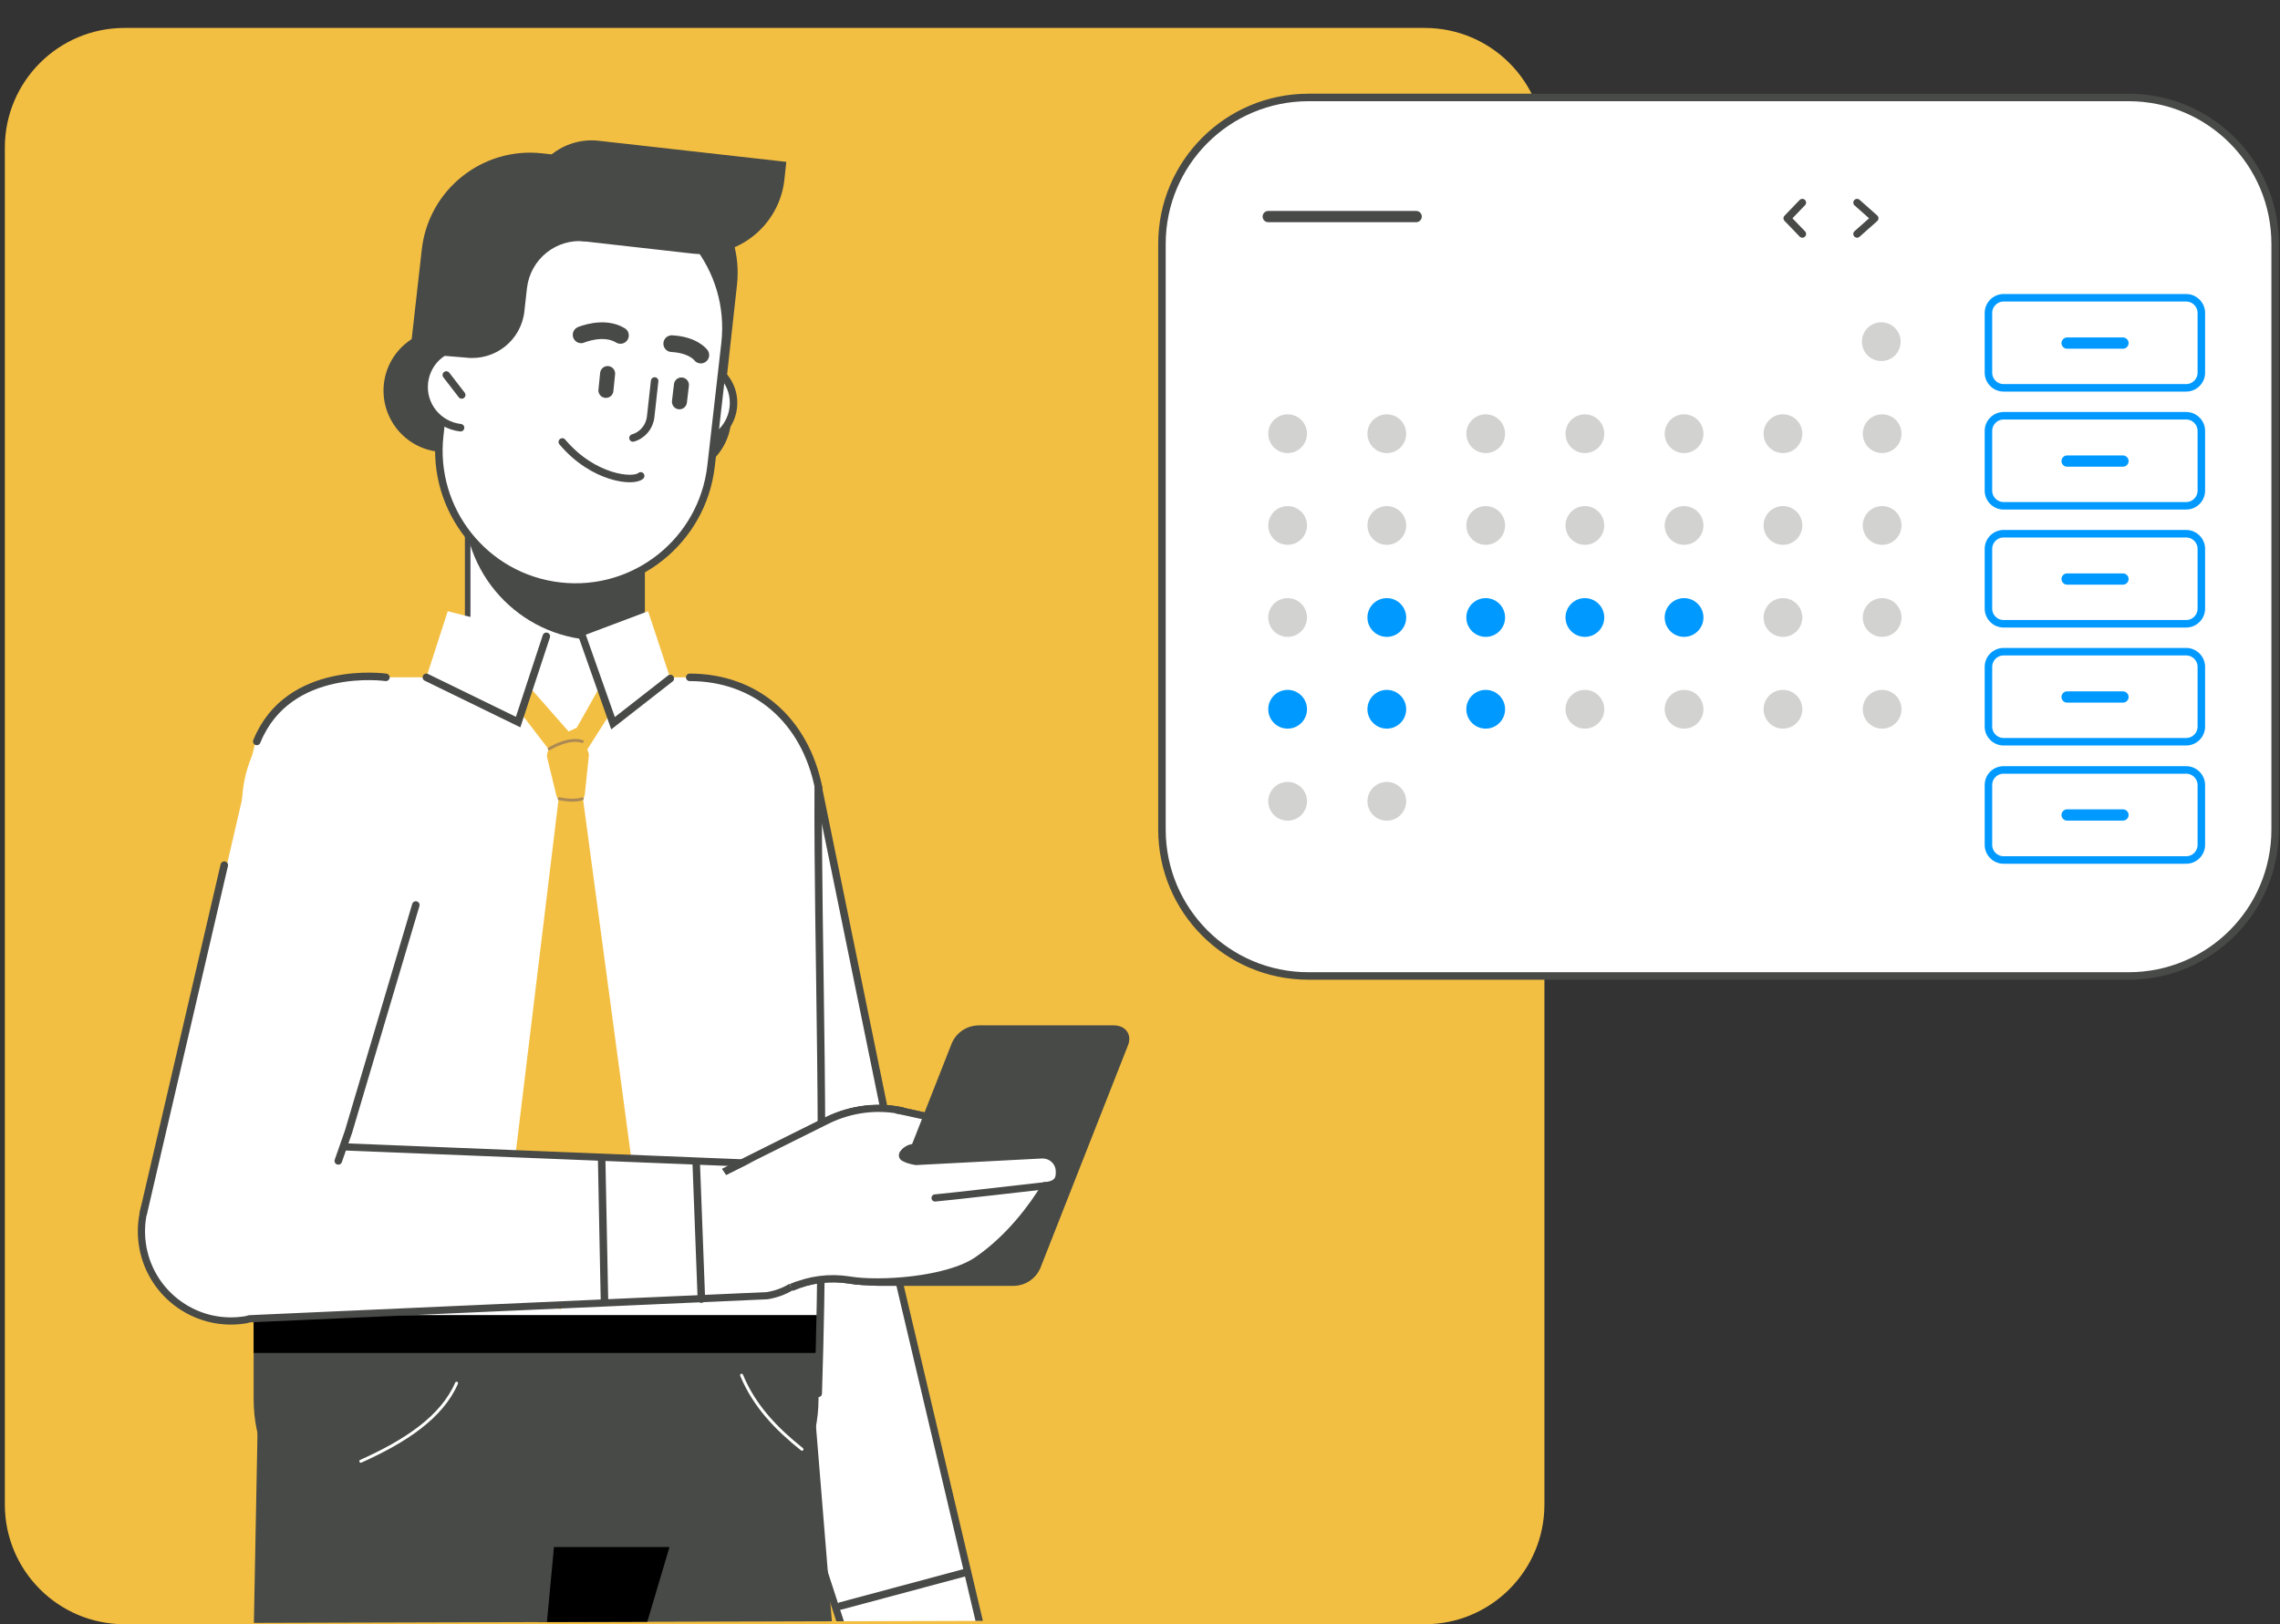 <?xml version="1.0" encoding="utf-8"?>
<svg xmlns="http://www.w3.org/2000/svg" xmlns:xlink="http://www.w3.org/1999/xlink" version="1.1" id="Ebene_1" x="0px" y="0px" viewBox="0 0 800 570" style="enable-background:new 0 0 800 570;" xml:space="preserve" width="65535" height="46694">
<rect x="0" y="0" width="800" height="570" fill="#333333" stroke="none"/>
<style type="text/css">
	.st0{fill:#F3BF42;}
	.st1{fill:#FFFFFF;stroke:#484A47;stroke-width:2.634;stroke-miterlimit:10;}
	.st2{fill:#D2D2D0;}
	.st3{fill:#0099FF;}
	.st4{fill:#FFFFFF;stroke:#0099FF;stroke-width:2.634;stroke-miterlimit:10;}
	.st5{fill:none;stroke:#0099FF;stroke-width:3.95;stroke-linecap:round;stroke-linejoin:round;}
	.st6{fill:none;stroke:#484A47;stroke-width:3.95;stroke-linecap:round;stroke-linejoin:round;}
	.st7{fill:#FFFFFF;stroke:#484A47;stroke-width:2.634;stroke-linecap:round;stroke-linejoin:round;}
	.st8{clip-path:url(#SVGID_00000127733630597448383470000004000033087852314002_);}
	.st9{fill:#484A47;}
	.st10{fill:#FFFFFF;stroke:#484A47;stroke-width:2.528;stroke-miterlimit:10;}
	.st11{fill:#FFFFFF;}
	.st12{fill:none;stroke:#484A47;stroke-width:2.634;stroke-linecap:round;stroke-miterlimit:10;}
	.st13{fill:#A4A5A3;}
	.st14{clip-path:url(#SVGID_00000142866927529831523330000006983123858613551756_);}
	.st15{fill:#FFFFFF;stroke:#484A47;stroke-width:1.949;stroke-miterlimit:10;}
	.st16{clip-path:url(#SVGID_00000137830364125871240190000017897310924599563436_);}
	.st17{fill:none;stroke:#484A47;stroke-width:2.634;stroke-linecap:round;stroke-linejoin:round;}
	.st18{fill:none;stroke:#484A47;stroke-width:5.86;stroke-linecap:round;stroke-miterlimit:10;}
	.st19{fill:none;stroke:#FFFFFF;stroke-width:1.04;stroke-linecap:round;stroke-miterlimit:10;}
	.st20{fill:none;stroke:#AD8A53;stroke-width:1.04;stroke-linecap:round;stroke-miterlimit:10;}
	.st21{fill:#FFFFFF;stroke:#FFFFFF;stroke-width:2.528;stroke-miterlimit:10;}
	.st22{fill:none;stroke:#484A47;stroke-width:5.267;stroke-linecap:round;stroke-miterlimit:10;}
	.st23{fill:#484A47;stroke:#484A47;stroke-width:2.528;stroke-miterlimit:10;}
	.st24{fill:#FFFFFF;stroke:#484A47;stroke-width:2.528;stroke-linecap:round;stroke-linejoin:round;}
</style>
<g id="Layer_2">
	<g id="Kontakt1">
		<path class="st0" d="M43.7,9.8h456.2c23.2,0,42,18.8,42,42V528c0,23.2-18.8,42-42,42H43.7c-23.2,0-42-18.8-42-42V51.8    C1.7,28.6,20.5,9.8,43.7,9.8z"/>
		<path class="st1" d="M459.1,34.2h287.8c28.4,0,51.4,23,51.4,51.4v205.5c0,28.4-23,51.4-51.4,51.4H459.1c-28.4,0-51.4-23-51.4-51.4    V85.6C407.7,57.2,430.7,34.2,459.1,34.2z"/>
		<circle class="st2" cx="451.8" cy="152.2" r="6.8"/>
		<circle class="st2" cx="486.6" cy="152.2" r="6.8"/>
		<circle class="st2" cx="521.3" cy="152.2" r="6.8"/>
		<circle class="st2" cx="556.1" cy="152.2" r="6.8"/>
		<circle class="st2" cx="590.9" cy="152.2" r="6.8"/>
		<circle class="st2" cx="625.6" cy="152.2" r="6.8"/>
		<circle class="st2" cx="660.4" cy="152.2" r="6.8"/>
		<circle class="st2" cx="451.8" cy="184.4" r="6.8"/>
		<circle class="st2" cx="486.6" cy="184.4" r="6.8"/>
		<circle class="st2" cx="521.3" cy="184.4" r="6.8"/>
		<circle class="st2" cx="556.1" cy="184.4" r="6.8"/>
		<circle class="st2" cx="590.9" cy="184.4" r="6.8"/>
		<circle class="st2" cx="625.6" cy="184.4" r="6.8"/>
		<circle class="st2" cx="660.4" cy="184.4" r="6.8"/>
		<circle class="st2" cx="451.8" cy="216.7" r="6.8"/>
		<circle class="st3" cx="486.6" cy="216.7" r="6.8"/>
		<circle class="st3" cx="521.3" cy="216.7" r="6.8"/>
		<circle class="st3" cx="556.1" cy="216.7" r="6.8"/>
		<circle class="st3" cx="590.9" cy="216.7" r="6.8"/>
		<circle class="st2" cx="625.6" cy="216.7" r="6.8"/>
		<circle class="st2" cx="660.4" cy="216.7" r="6.8"/>
		<circle class="st3" cx="451.8" cy="248.9" r="6.8"/>
		<circle class="st3" cx="486.6" cy="248.9" r="6.8"/>
		<circle class="st3" cx="521.3" cy="248.9" r="6.8"/>
		<circle class="st2" cx="556.1" cy="248.9" r="6.8"/>
		<circle class="st2" cx="590.9" cy="248.9" r="6.8"/>
		<circle class="st2" cx="625.6" cy="248.9" r="6.8"/>
		<circle class="st2" cx="660.4" cy="248.9" r="6.8"/>
		<path class="st4" d="M703,104.5h64.1c2.9,0,5.3,2.4,5.3,5.3v21c0,2.9-2.4,5.3-5.3,5.3H703c-2.9,0-5.3-2.4-5.3-5.3v-21    C697.7,106.9,700.1,104.5,703,104.5z"/>
		<path class="st4" d="M703,145.9h64.1c2.9,0,5.3,2.4,5.3,5.3v21c0,2.9-2.4,5.3-5.3,5.3H703c-2.9,0-5.3-2.4-5.3-5.3v-21    C697.7,148.3,700.1,145.9,703,145.9z"/>
		<path class="st4" d="M703,187.3h64.1c2.9,0,5.3,2.4,5.3,5.3v21c0,2.9-2.4,5.3-5.3,5.3H703c-2.9,0-5.3-2.4-5.3-5.3v-21    C697.7,189.7,700.1,187.3,703,187.3z"/>
		<path class="st4" d="M703,228.7h64.1c2.9,0,5.3,2.4,5.3,5.3v21c0,2.9-2.4,5.3-5.3,5.3H703c-2.9,0-5.3-2.4-5.3-5.3v-21    C697.7,231.1,700.1,228.7,703,228.7z"/>
		<path class="st4" d="M703,270.2h64.1c2.9,0,5.3,2.4,5.3,5.3v21c0,2.9-2.4,5.3-5.3,5.3H703c-2.9,0-5.3-2.4-5.3-5.3v-21    C697.7,272.5,700.1,270.2,703,270.2z"/>
		<line class="st5" x1="725.3" y1="120.4" x2="744.9" y2="120.4"/>
		<line class="st5" x1="725.3" y1="161.8" x2="744.9" y2="161.8"/>
		<line class="st5" x1="725.3" y1="203.2" x2="744.9" y2="203.2"/>
		<line class="st5" x1="725.3" y1="244.6" x2="744.9" y2="244.6"/>
		<line class="st5" x1="725.3" y1="286" x2="744.9" y2="286"/>
		<line class="st6" x1="445" y1="76" x2="496.9" y2="76"/>
		<polyline class="st7" points="632.4,71.1 627.1,76.6 632.4,82.1   "/>
		<polyline class="st7" points="651.6,71.1 657.8,76.6 651.6,82.1   "/>
		<circle class="st2" cx="451.8" cy="281.2" r="6.8"/>
		<circle class="st2" cx="486.6" cy="281.2" r="6.8"/>
		<circle class="st2" cx="660.1" cy="119.9" r="6.8"/>
		<g>
			<defs>
				<polygon id="SVGID_1_" points="527.6,568.3 -5.8,569.8 -135.1,-4.2 972.9,78.1     "/>
			</defs>
			<clipPath id="SVGID_00000150089760397812243570000003526135344335488913_">
				<use xlink:href="#SVGID_1_" style="overflow:visible;"/>
			</clipPath>
			<g style="clip-path:url(#SVGID_00000150089760397812243570000003526135344335488913_);">
				<g id="Arm_R">
					<circle class="st9" cx="280.4" cy="429.8" r="6.4"/>
					<circle class="st9" cx="328.6" cy="604.7" r="6.4"/>
					<circle class="st9" cx="244.9" cy="278.3" r="6.4"/>
					<path class="st10" d="M252.1,437.8c-4.4-15.7,4.8-32,20.4-36.4c15.7-4.4,32,4.8,36.4,20.4c0.2,0.7,0.4,1.4,0.5,2.2l40.9,173.3       l0,0c3.6,11.6-2.8,24-14.4,27.6c-11.6,3.6-24-2.8-27.6-14.4c-0.1-0.4-0.3-0.9-0.4-1.3l0,0l-55.2-169.3       C252.5,439.2,252.2,438.5,252.1,437.8z"/>
					<path class="st10" d="M306.6,605.3c0.8,2.6,0.4,9.5-5.2,17.8s-18.5,40.1-19.8,51.9c-1.9,17.2-15,42.6-9.1,47.3       c2.4,1.9,5.8,1.5,7.8-0.8c0-0.1,0.1-0.1,0.1-0.2l47.8-62.1c0,0,2.6-4.1,3.8-3.2c0.2,0.2,0.4,0.4,0.5,0.6       c0.9,1.5,0.7,3.4-0.3,4.9c-2.1,2.9-6.4,9.2-10.3,15.1c-5.3,8.1,3.3,12.3,3.3,12.3l19.9-26.8c5.1-6.9,7.7-15.3,7.4-23.9       c0,0-1.5-37.7-1.5-38"/>
					<path class="st10" d="M251.9,437.2l-35.6-151.4c-4.6-15.6,4.3-32,20-36.6c15.6-4.6,32,4.3,36.6,20c0.2,0.6,0.3,1.2,0.5,1.9       l35.9,153.1"/>
					<path class="st9" d="M212.6,282.6l26.6,96.3l52.7-28.1l-14-84.3c-3.8-18.2-21.6-29.9-39.8-26.1c-18.2,3.8-29.9,21.6-26.1,39.8       l0,0C212.1,281,212.3,281.9,212.6,282.6z"/>
					<path class="st11" d="M206.6,290l26.8,129.8l79.1-16.4l-26-133c-5.6-22.1-28-35.4-50-29.9c-20.8,5.3-34.1,25.6-30.6,46.8       C206.1,288.2,206.3,289.1,206.6,290z"/>
					<polyline class="st12" points="287.1,276.3 312.9,402.4 298.7,406.5      "/>
				</g>
				<path class="st13" d="M257.4,1087.9c0,0,14,8.8,50.5,16.4s35.8,43,35.8,43l-112-0.5l-5.9-12.7l-7.2-0.5l-4.3,13.2l-21.1-0.1      c0,0-1.7-10.3,0.2-41.8C194.6,1081.4,218.4,1048.3,257.4,1087.9z"/>
				<g>
					<defs>
						<path id="SVGID_00000144296282818913669940000002436947427708287657_" d="M179.3,509.8l42.6,270.1c3.9,23.7,26.3,39.8,50,35.9        c22.4-3.7,38.2-23.9,36.3-46.5L286,496.7c-2.5-29.6-28.5-51.6-58.1-49.1c-29.6,2.5-51.6,28.5-49.1,58.1l0,0        C178.9,507,179.1,508.5,179.3,509.8z"/>
					</defs>
					<clipPath id="SVGID_00000008121638306541869070000008019901020985193108_">
						<use xlink:href="#SVGID_00000144296282818913669940000002436947427708287657_" style="overflow:visible;"/>
					</clipPath>
					<g style="clip-path:url(#SVGID_00000008121638306541869070000008019901020985193108_);">
						<path class="st9" d="M179.3,509.8l42.6,270.1c3.9,23.7,26.3,39.8,50,35.9c22.4-3.7,38.2-23.9,36.3-46.5L286,496.7        c-2.5-29.6-28.5-51.6-58.1-49.1c-29.6,2.5-51.6,28.5-49.1,58.1l0,0C178.9,507,179.1,508.5,179.3,509.8z"/>
						<polyline points="140.8,541.6 202,653.6 235.3,541.6       "/>
					</g>
				</g>
				<path class="st9" d="M265.7,1084.8l42.6-305.3c3.4-23.8-13.2-45.9-37-49.2c-23.5-3.3-45.4,12.8-49.1,36.3      c-0.1,0.9-0.3,1.9-0.3,2.9l-23.6,307.5C196.6,1095.6,263,1102.3,265.7,1084.8z"/>
				<path class="st13" d="M122.4,1089.7c0,0,14.1,8.8,50.5,16.2c36.5,7.4,35.9,42.8,35.9,42.8h-112l-5.9-12.7l-7.3-0.5l-4.2,13.2      H58.3c0,0-1.7-10.3,0-41.7C59.5,1083.5,83.2,1050.3,122.4,1089.7z"/>
				<path class="st9" d="M90.4,500.2l-5.2,273.5c-0.7,24,18.2,44.1,42.3,44.8c23.1,0.7,42.6-16.8,44.7-39.7l25.6-272.3      c2.9-29.6-18.8-55.8-48.4-58.7c-29.6-2.9-55.8,18.8-58.7,48.4C90.5,497.5,90.5,498.9,90.4,500.2z"/>
				<path class="st9" d="M130.6,1086.6L172,781.1c3.2-23.8-13.5-45.8-37.3-49c-23.5-3.2-45.2,13-48.8,36.4c-0.1,0.9-0.3,1.9-0.3,2.9      l-22.4,307.6C61.6,1097.7,128,1104.1,130.6,1086.6z"/>
				<g id="Kopf">
					<path class="st15" d="M194.7,273.5L194.7,273.5c-16.9,0-30.6-13.7-30.6-30.6v-72.7c0-16.9,13.7-30.6,30.6-30.6l0,0       c16.9,0,30.6,13.7,30.6,30.6v72.7C225.3,259.8,211.6,273.5,194.7,273.5z"/>
					<g>
						<defs>
							<path id="SVGID_00000022540946501102782210000002103789945768009403_" d="M194.7,288.7L194.7,288.7         c-16.9,0-30.6-13.7-30.6-30.6v-72.7c0-16.9,13.7-30.6,30.6-30.6l0,0c16.9,0,30.6,13.7,30.6,30.6v72.7         C225.3,275,211.6,288.7,194.7,288.7z"/>
						</defs>
						<clipPath id="SVGID_00000121237143282905508000000015623875994105579454_">
							<use xlink:href="#SVGID_00000022540946501102782210000002103789945768009403_" style="overflow:visible;"/>
						</clipPath>
						<g style="clip-path:url(#SVGID_00000121237143282905508000000015623875994105579454_);">
							<path class="st9" d="M210.7,224.7L210.7,224.7c-26.5,0-47.9-21.4-47.9-47.9v-43.3c0-26.5,21.4-47.9,47.9-47.9h0         c26.5,0,47.9,21.4,47.9,47.9v43.3C258.6,203.2,237.2,224.7,210.7,224.7z"/>
						</g>
					</g>
					<path class="st9" d="M253.1,149.7l-110.7-12.5l0,0l5.6-49.7c2.4-21,21.3-36,42.2-33.7l34.7,3.9c21,2.4,36,21.3,33.7,42.2       L253.1,149.7L253.1,149.7L253.1,149.7z"/>
					<path class="st9" d="M232.7,167.4l-79-8.9c-11.8-1.3-20.3-12-19-23.8l0,0c1.3-11.8,12-20.3,23.8-19l79,8.9       c11.8,1.3,20.3,12,19,23.8l0,0C255.2,160.2,244.5,168.7,232.7,167.4z"/>
					<path class="st1" d="M244.6,127.1l-3.2,28.6c7.9,0.9,15-4.8,15.9-12.7c0,0,0,0,0,0l0,0C258.2,135.1,252.5,128,244.6,127.1       C244.6,127.1,244.6,127.1,244.6,127.1z"/>
					<path class="st1" d="M196.5,205.7L196.5,205.7c-26.3-3-45.2-26.7-42.2-53l4.9-43c3-26.3,26.7-45.2,53-42.2l0,0       c26.3,3,45.2,26.7,42.2,53l-4.9,43C246.5,189.8,222.8,208.7,196.5,205.7z"/>
					<path class="st7" d="M164.8,121.5c-7.9-0.9-15,4.8-15.9,12.7l0,0c-0.9,7.9,4.8,15,12.7,15.9"/>
					<line class="st17" x1="162" y1="138.6" x2="156.6" y2="131.6"/>
					<path class="st12" d="M229.7,133.7l-1.4,12.6c-0.4,3.5-2.8,6.4-6.2,7.4l0,0"/>
					<path class="st17" d="M224.8,167c-2.5,2.3-16.6,1-27.5-11.9"/>
					<path class="st18" d="M245.9,124.6c0,0-2.6-3.6-10.2-4"/>
					<path class="st18" d="M203.9,117.5c0,0,7.9-3.4,13.8,0.2"/>
					<path class="st9" d="M243.1,89l-59.4-6.7l0,0l1.5-13c1.4-12.4,12.6-21.3,24.9-19.9l65.8,7.4l0,0l-0.7,6.5       C273.3,79.2,259,90.7,243.1,89L243.1,89z"/>
					<path class="st9" d="M205.4,84.7L205.4,84.7c-10.2-1.1-19.3,6.2-20.5,16.4l-0.9,8.1c-1.1,10.2-10.3,17.5-20.5,16.3c0,0,0,0,0,0       l-8.4-0.7l9.3-48.1L196.2,62l25.7,2.9"/>
				</g>
				<g id="Torso">
					<path class="st9" d="M235.3,542.9h-94.5c-28.6,0-51.8-23.2-51.8-51.8l0,0v-50l0,0h198.2l0,0v50       C287.1,519.7,263.9,542.9,235.3,542.9C235.3,542.9,235.3,542.9,235.3,542.9z"/>
					<circle class="st9" cx="188" cy="443.8" r="99.1"/>
					<path class="st19" d="M160.2,485.4c-5.2,12-18,20.4-33.6,27.4"/>
					<path class="st19" d="M260.2,482.6c4.5,10.9,12.3,18.9,21.2,26"/>
					<rect x="89" y="447.4" width="198.2" height="27.4"/>
					<path class="st11" d="M90.2,461.5h198.2c0,0,1.3-124.3-1.3-185.2l-2.2-7c-5.9-18.8-23.3-31.6-43-31.6h-112       c-24.9,0-45,20.2-45,45c0,1.4,0.1,2.8,0.2,4.2l4.8,94.4c0.2,2.5,0.3,5,0.1,7.5L90.2,461.5z"/>
					<path class="st12" d="M287.1,489c2.8-86.6-0.3-156.2,0-212.7"/>
					<polygon class="st0" points="182.8,250.3 194.7,265.8 204.3,265.8 216.3,246.9 211.9,238.5 202.3,255.5 199.5,256.7        182.8,237.7      "/>
					<polyline class="st11" points="191.7,223.3 181.8,253.4 149.6,237.7 157.1,214.5      "/>
					<polyline class="st12" points="191.7,223.3 181.8,253.4 149.6,237.7      "/>
					<polygon class="st11" points="204.3,223.2 215.1,253.8 235.2,238.1 227.4,214.5      "/>
					<polyline class="st12" points="204.3,223.2 215.1,253.8 235.2,238.1      "/>
				</g>
				<path class="st0" d="M194.7,259.3l-2.3,4.1c-0.4,0.7-0.6,1.6-0.4,2.5l3.2,13.2c0.3,1.3,1.5,2.2,2.8,2.2h4.4      c1.5,0,2.7-1.1,2.8-2.6l1.4-13.4c0.1-0.6-0.1-1.3-0.4-1.9l-4-7.9L194.7,259.3z"/>
				<polygon class="st0" points="196.6,275.4 178.6,424 196.5,459.7 223.6,422.1 203.8,274.7     "/>
				<path class="st20" d="M196.2,280.3c0.5,0.1,5.5,1.1,8.1,0"/>
				<path class="st20" d="M192.7,262.8c0,0,6.7-4.2,11.6-2.6"/>
				<g id="Arm_L">
					<circle class="st9" cx="81" cy="432.2" r="6.8"/>
					<circle class="st9" cx="268.1" cy="430.4" r="6.8"/>
					<circle class="st9" cx="118.7" cy="269.9" r="6.8"/>
					<path class="st10" d="M85.2,463.3c-17.2,2.3-33-9.8-35.3-27c-2.3-17.2,9.8-33,27-35.3l0,0c0.8-0.1,1.6-0.2,2.4-0.2l183.7,7.4       l0,0c12.9-1.4,24.5,7.9,25.9,20.7c1.4,12.5-7.3,23.8-19.7,25.8l0,0l-181.6,8.1C86.7,463.1,86,463.2,85.2,463.3z"/>
					<path class="st10" d="M317.1,404.6c1.1-1.5,3-2.2,4.9-1.8c3.8,0.7,11.7,2.2,19.2,3.4c10.2,1.7,10.5-8.5,10.5-8.5l-34.8-7.7       c-8.9-2-18.3-0.8-26.5,3.2"/>
					<path class="st21" d="M52.6,425.7l37.6-162.3c3.9-16.9,20.7-27.5,37.6-23.6c16.9,3.9,27.5,20.7,23.6,37.6l0,0l-32.8,129.9"/>
					<polyline class="st12" points="118.7,407.4 122.3,397.1 145.9,317.6      "/>
					<line class="st12" x1="244.3" y1="408.4" x2="246.1" y2="455.9"/>
					<line class="st12" x1="211.1" y1="406.3" x2="212.1" y2="456.7"/>
					<line class="st12" x1="78.7" y1="303.6" x2="50.3" y2="425.7"/>
				</g>
				<path class="st12" d="M242,237.7c23.3,0,40.4,15.1,45.2,38.6"/>
				<line class="st22" x1="213.2" y1="131.1" x2="212.6" y2="137"/>
				<line class="st22" x1="239.1" y1="135.1" x2="238.4" y2="141"/>
				<line class="st12" x1="304" y1="594.7" x2="346.9" y2="583.3"/>
				<line class="st12" x1="294.9" y1="563.6" x2="338.9" y2="551.8"/>
				<path class="st12" d="M135.4,237.7c0,0-34.2-4.9-45.3,22.5"/>
				<path class="st10" d="M277.7,451.8c6.4-2.8,13.4-3.7,20.3-2.6c10.5,1.8,34.6,0.2,45-7c11.3-7.8,19.3-18.7,23.8-26.1      c4.9-0.5,5-3.1,4.9-5.3c-0.2-3.3-3-5.7-6.3-5.5c0,0-0.1,0-0.1,0l-43.9,2.3c0,0-5.1-0.8-4.7-2.3c0.1-0.3,0.2-0.5,0.4-0.7      c1.1-1.5,3-2.2,4.9-1.8c3.8,0.7,11.7,2.2,19.2,3.4c10.2,1.7,10.5-8.5,10.5-8.5l-34.8-7.7c-8.9-2-18.3-0.8-26.5,3.2      c0,0-36,17.9-36.3,18.1"/>
				<path class="st23" d="M390.8,361.1h-47.6c-3.5,0.1-6.6,2.2-8,5.3l-30.8,78.3c-1.2,2.9,0.6,5.3,3.8,5.3h47.6      c3.5-0.1,6.6-2.2,8-5.3l30.8-78.3C395.8,363.5,394.1,361.1,390.8,361.1z"/>
				<path class="st10" d="M316.9,389.9c-8.9-2-18.3-0.8-26.5,3.2c0,0-36,17.9-36.3,18.1"/>
				<path class="st10" d="M277.7,451.8c6.4-2.8,13.4-3.7,20.3-2.6c10.5,1.8,34.6,0.2,45-7c11.3-7.8,19.3-18.7,23.8-26.1      c4.9-0.5,5-3.1,4.9-5.3c-0.2-3.3-3-5.7-6.3-5.5c0,0-0.1,0-0.1,0l-43.9,2.3c0,0-5.1-0.8-4.7-2.3c0.1-0.3,0.2-0.5,0.4-0.7      c1.1-1.5,1.7-0.3,1.1,1.4"/>
				<path class="st24" d="M328.1,420.4c1.2,0,38.7-4.3,38.7-4.3"/>
			</g>
		</g>
	</g>
</g>
</svg>
